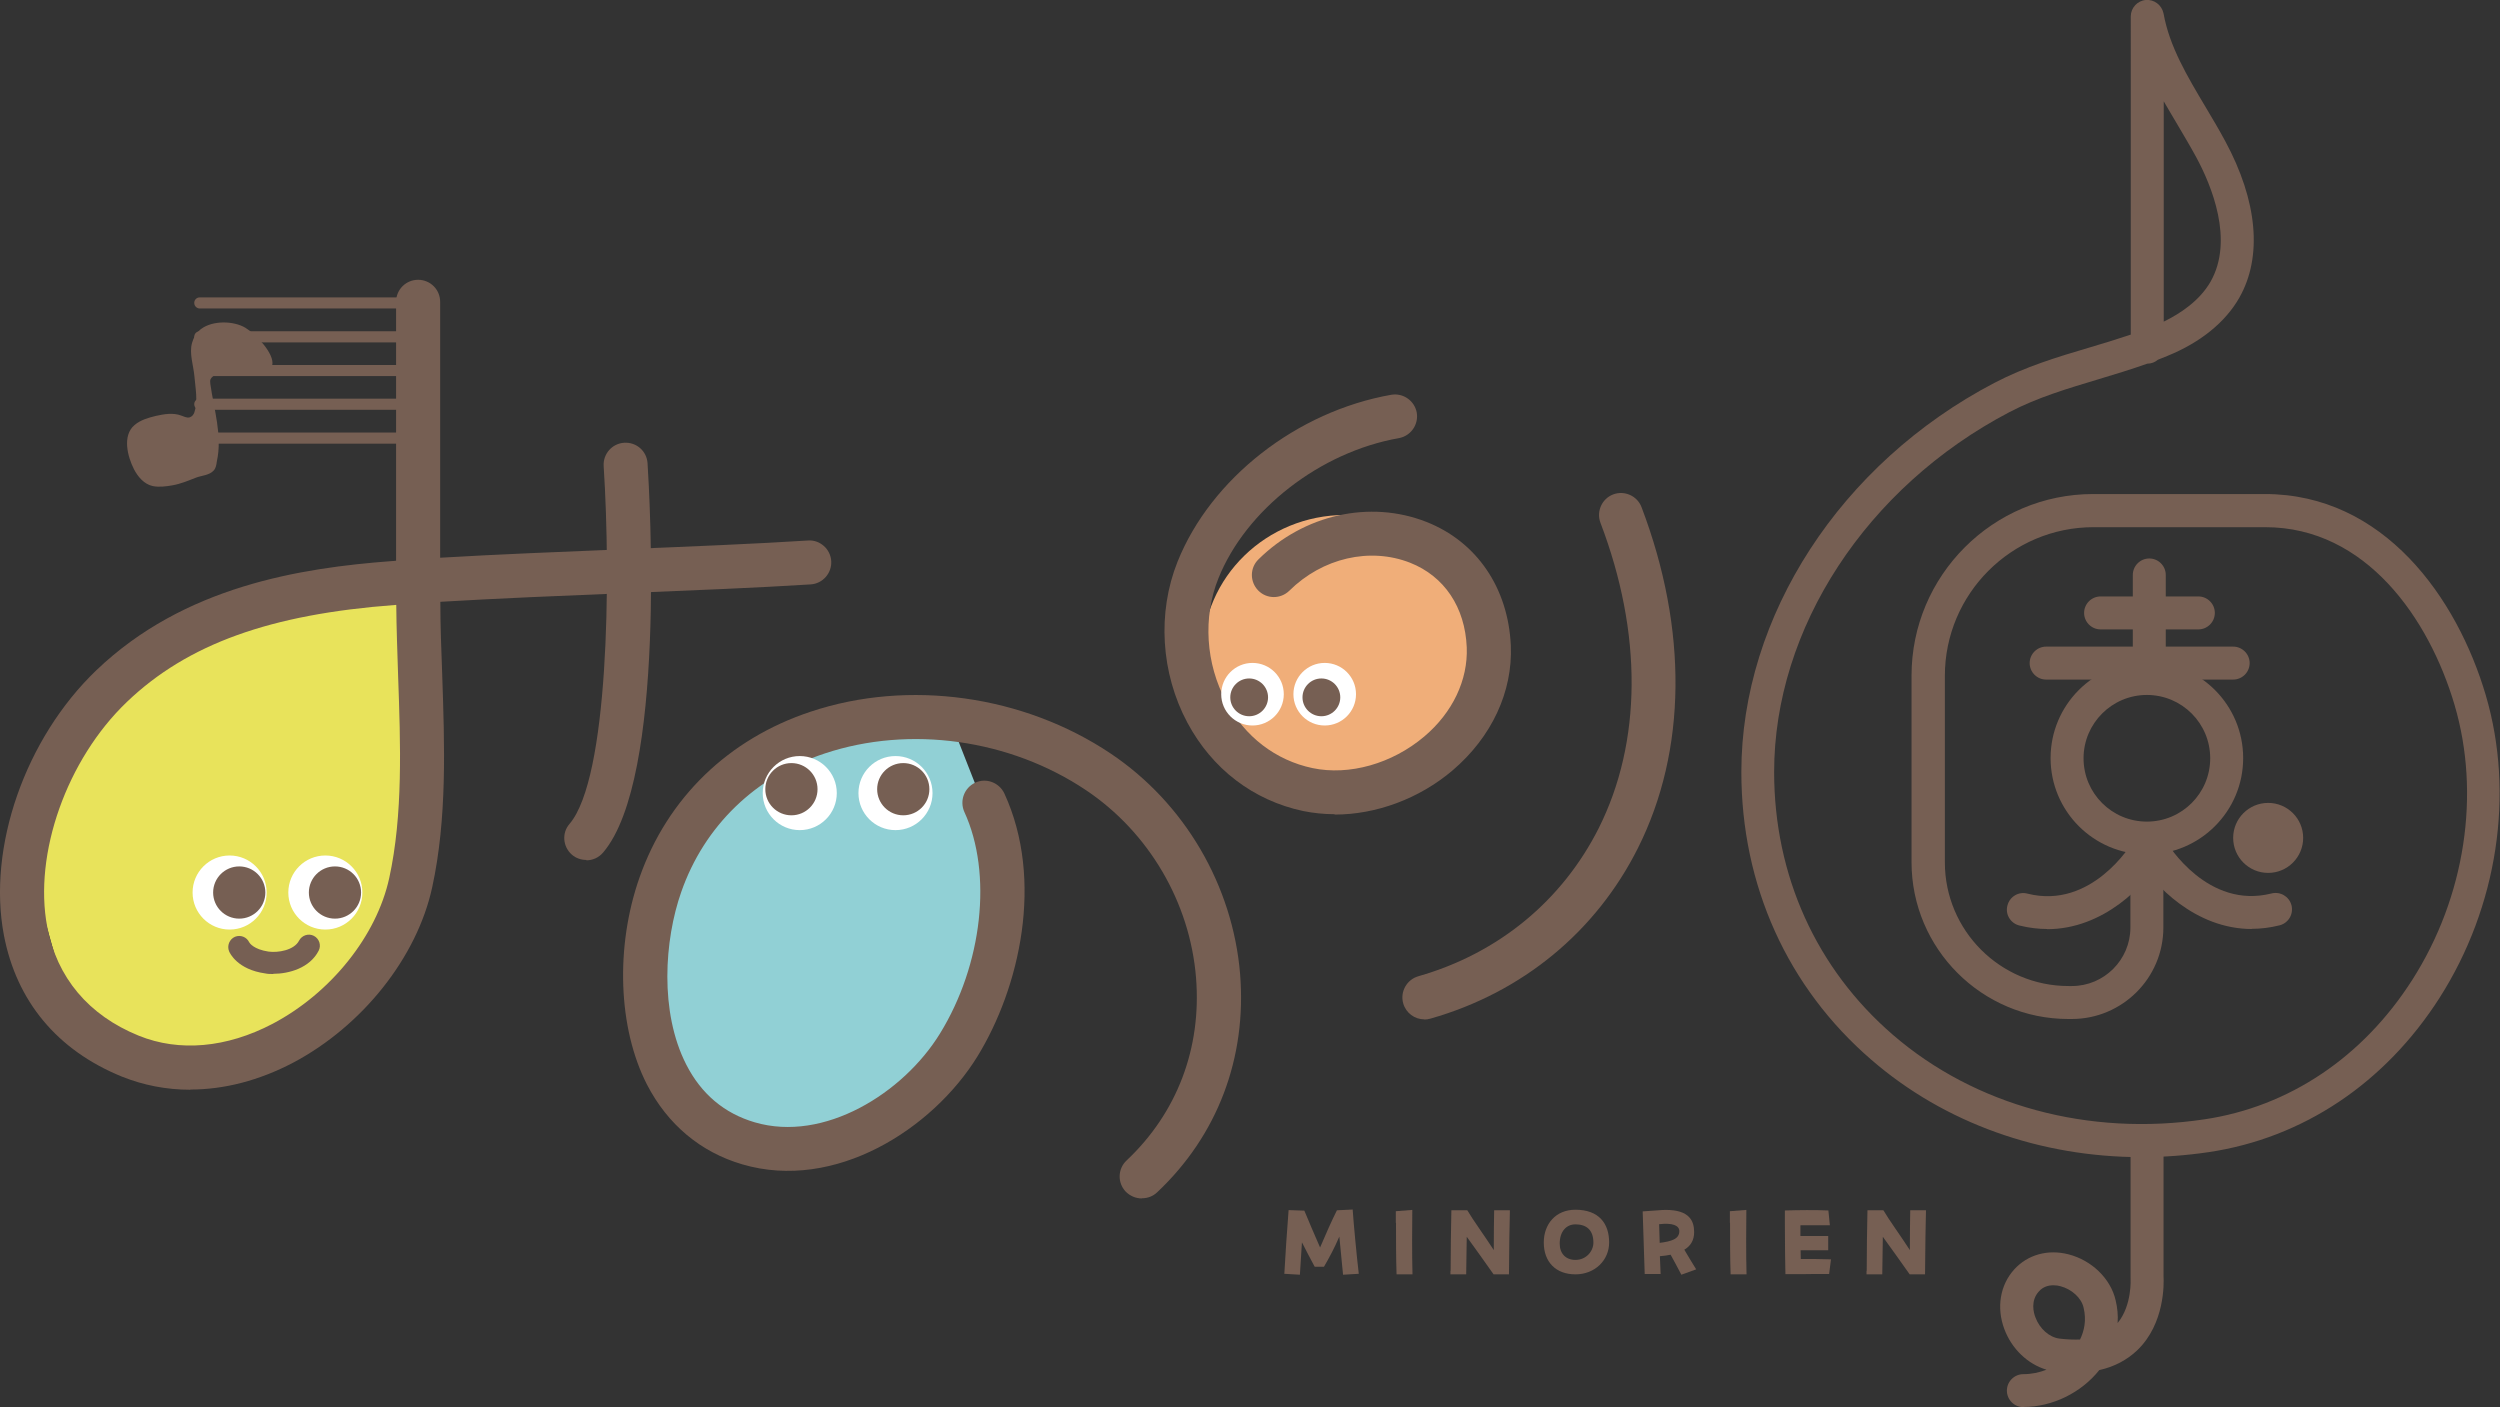 <?xml version="1.0" encoding="UTF-8"?>
<svg id="_レイヤー_2" data-name="レイヤー 2" xmlns="http://www.w3.org/2000/svg" viewBox="0 0 135.01 75.99">
  <rect x="0" y="0" width="135.01" height="75.99" fill="#333333" stroke="none"/>
  <defs>
    <style>
      .cls-1 {
        fill: #e8e35b;
      }

      .cls-2 {
        fill: #f0ae79;
      }

      .cls-3 {
        fill: #91d0d5;
      }

      .cls-4 {
        fill: #fff;
      }

      .cls-5 {
        fill: #765f53;
      }
    </style>
  </defs>
  <g id="_ヘッダー" data-name="ヘッダー">
    <g>
      <ellipse class="cls-2" cx="72.65" cy="35.32" rx="7.71" ry="7.51"/>
      <polygon class="cls-3" points="51.05 38.22 41.19 40.94 36.86 45.25 34.92 51.14 37.03 59.58 40.43 61.75 49.17 60.01 53.52 54.52 53.81 45.25 51.05 38.22"/>
      <path class="cls-1" d="M21.26,31.49l-7.37,1.22-7.87,4.35-4.84,8.19,1.76,6.27,2.15,5.86s3.99.23,5.69.42c1.7.19,7.53-3.28,7.53-3.28l3.84-6.84,1.29-16.64-2.2.44Z"/>
      <path class="cls-5" d="M115.94,46.14c-2.87,0-5.2-2.33-5.2-5.2s2.33-5.2,5.2-5.2,5.2,2.33,5.2,5.2-2.33,5.2-5.2,5.2ZM115.94,37.53c-1.88,0-3.42,1.53-3.42,3.42s1.53,3.42,3.42,3.42,3.42-1.53,3.42-3.42-1.53-3.42-3.42-3.42Z"/>
      <path class="cls-5" d="M118.72,33.99h-5.28c-.49,0-.89-.4-.89-.89s.4-.89.89-.89h5.28c.49,0,.89.4.89.89s-.4.89-.89.89Z"/>
      <path class="cls-5" d="M120.6,36.7h-10.1c-.49,0-.89-.4-.89-.89s.4-.89.89-.89h10.1c.49,0,.89.4.89.89s-.4.89-.89.89Z"/>
      <path class="cls-5" d="M116.07,36.7c-.49,0-.89-.4-.89-.89v-4.76c0-.49.4-.89.89-.89s.89.4.89.89v4.76c0,.49-.4.89-.89.89Z"/>
      <path class="cls-5" d="M115.65,62.49c-5.45,0-10.63-1.83-14.58-5.25-4.54-3.91-7.03-9.43-7.03-15.55,0-8.42,5.36-16.67,13.66-21.01,1.68-.88,3.44-1.41,5.13-1.91.74-.22,1.5-.45,2.24-.7,0-3.89,0-7.79,0-11.68V.89c0-.46.35-.85.81-.89.46-.04.87.28.96.73.32,1.78,1.27,3.37,2.27,5.05.36.6.72,1.21,1.06,1.84,1.75,3.24,2.02,6.25.76,8.46-.75,1.32-2.09,2.41-3.88,3.14-.17.07-.35.14-.52.21-.15.13-.35.21-.57.21-.88.31-1.76.58-2.63.84-1.69.51-3.29.98-4.82,1.78-7.71,4.04-12.7,11.67-12.7,19.43,0,5.59,2.28,10.63,6.42,14.2,4.44,3.83,10.57,5.49,16.81,4.56,4.58-.68,8.57-3.36,11.23-7.53,2.86-4.48,3.71-10.04,2.28-14.87-1.37-4.63-4.77-9.58-10.22-9.58h-9.27c-4.43,0-8.03,3.6-8.03,8.03v10.07c0,3.69,3,6.68,6.68,6.68h.18c1.74,0,3.16-1.42,3.16-3.16v-3.57c0-.49.4-.89.89-.89s.89.4.89.89v3.57c0,2.73-2.22,4.94-4.95,4.94h-.18c-4.67,0-8.47-3.8-8.47-8.47v-10.07c0-5.41,4.4-9.81,9.81-9.81h9.27c6.43,0,10.38,5.61,11.93,10.86,1.57,5.33.64,11.43-2.49,16.34-2.95,4.62-7.38,7.58-12.47,8.34-1.22.18-2.44.27-3.65.27ZM116.85,5.46v.93c0,3.66,0,7.32,0,10.98.9-.44,1.94-1.13,2.53-2.16,1.27-2.24.06-5.18-.78-6.73-.32-.59-.68-1.19-1.02-1.77-.24-.41-.49-.82-.73-1.24Z"/>
      <path class="cls-5" d="M109.29,75.99h-.02c-.49,0-.89-.4-.89-.89,0-.49.4-.89.89-.89,0,0,.01,0,.02,0,.42,0,.84-.09,1.23-.24-1.01-.3-1.88-1.12-2.28-2.2-.43-1.16-.23-2.37.54-3.22.72-.79,1.81-1.1,2.93-.81,1.25.32,2.27,1.31,2.54,2.47.1.41.14.83.11,1.24.79-.96.7-2.39.7-2.41,0-.02,0-.05,0-.07v-6.86c0-.49.4-.89.89-.89s.89.4.89.89v6.83c.02.35.08,2.54-1.42,3.98-.56.53-1.24.89-2.05,1.07,0,0,0,0,0,0-.98,1.23-2.54,1.99-4.08,1.99ZM110.89,69.41c-.25,0-.55.07-.78.33-.46.5-.29,1.15-.19,1.4.23.62.75,1.08,1.3,1.15.4.05.77.06,1.11.05.22-.45.36-1.04.19-1.73-.12-.52-.64-.99-1.25-1.15-.1-.03-.23-.05-.38-.05Z"/>
      <path class="cls-5" d="M110.56,50.17c-.48,0-.99-.06-1.51-.19-.48-.12-.77-.61-.64-1.08.12-.48.61-.77,1.08-.64,3.45.87,5.59-2.64,5.68-2.79.25-.42.8-.56,1.22-.31.42.25.56.79.31,1.22-.85,1.44-3.1,3.8-6.15,3.8Z"/>
      <circle class="cls-5" cx="122.49" cy="45.25" r="1.89"/>
      <path class="cls-5" d="M121.61,50.17c-3.04,0-5.3-2.36-6.15-3.8-.25-.42-.11-.97.31-1.22.42-.25.97-.11,1.22.31.1.16,2.24,3.66,5.68,2.79.48-.12.96.17,1.08.64.12.48-.17.96-.64,1.08-.52.13-1.02.19-1.51.19Z"/>
      <path class="cls-5" d="M10.27,58.85c-1.27,0-2.52-.24-3.69-.71-3.49-1.42-5.69-4.07-6.37-7.64-.9-4.74,1.15-10.62,4.99-14.3,4.74-4.54,11.02-5.53,15.97-5.9.07,0,.15-.01.22-.02v-13.98c0-.66.53-1.19,1.19-1.19s1.19.53,1.19,1.19v13.82c3.03-.18,6.54-.32,9.96-.46,3.65-.15,7.09-.29,9.9-.47.65-.05,1.22.46,1.26,1.11.04.65-.46,1.22-1.11,1.26-2.83.18-6.29.32-9.95.47-3.46.14-7.01.29-10.05.47,0,1.27.05,2.55.1,3.91.13,3.83.27,7.79-.54,11.51-.82,3.78-3.77,7.49-7.51,9.47-1.83.96-3.72,1.45-5.54,1.45ZM21.4,32.67s-.03,0-.05,0c-6.76.5-11.23,2.11-14.5,5.24-3.24,3.1-5.05,8.2-4.3,12.14.52,2.74,2.23,4.78,4.94,5.88,2.19.89,4.75.66,7.23-.64,3.15-1.66,5.62-4.75,6.3-7.87.75-3.43.61-7.24.48-10.92-.04-1.26-.09-2.57-.1-3.84Z"/>
      <path class="cls-5" d="M31.66,46.44c-.27,0-.55-.09-.77-.28-.5-.43-.56-1.18-.13-1.67,2.1-2.47,2.24-13.16,1.84-19.32-.04-.65.45-1.22,1.11-1.26.66-.04,1.22.45,1.26,1.11.11,1.73,1.02,17.01-2.4,21.02-.24.28-.57.42-.9.42Z"/>
      <path class="cls-5" d="M61.66,64.72c-.32,0-.63-.13-.87-.37-.45-.48-.43-1.23.05-1.68,2.73-2.57,4.06-6.08,3.75-9.88-.33-4.06-2.55-7.84-5.93-10.11-4.11-2.76-9.52-3.52-14.12-1.99-3.74,1.24-6.5,3.9-7.75,7.48-.91,2.59-1.18,6.48.27,9.32.81,1.59,2.06,2.64,3.7,3.12,3.74,1.1,8.02-1.57,10-4.79,2.3-3.73,2.85-8.65,1.32-11.97-.27-.6-.01-1.3.58-1.58.6-.28,1.3-.01,1.58.58,2.16,4.69.82,10.51-1.46,14.21-2.42,3.92-7.69,7.29-12.69,5.82-2.26-.66-4.04-2.16-5.15-4.31-1.56-3.04-1.72-7.44-.4-11.19,1.51-4.29,4.79-7.47,9.25-8.95,5.29-1.76,11.49-.89,16.2,2.27,3.98,2.67,6.58,7.11,6.98,11.89.37,4.54-1.22,8.73-4.48,11.8-.23.22-.52.32-.81.32Z"/>
      <path class="cls-5" d="M76.92,55.05c-.52,0-.99-.34-1.14-.86-.18-.63.19-1.29.82-1.47,4.31-1.23,7.76-4.07,9.74-8,2.33-4.65,2.37-10.51.09-16.49-.23-.61.08-1.3.69-1.53.61-.23,1.3.08,1.53.69,2.51,6.61,2.44,13.15-.19,18.4-2.27,4.53-6.25,7.81-11.21,9.22-.11.03-.22.05-.33.05Z"/>
      <path class="cls-5" d="M72.07,43.97c-.57,0-1.14-.06-1.69-.17-2.69-.57-4.92-2.27-6.26-4.78-1.43-2.68-1.63-5.92-.53-8.68,1.8-4.5,6.44-8.12,11.54-9.02.65-.11,1.26.32,1.38.96.11.65-.32,1.26-.96,1.38-4.26.75-8.26,3.86-9.75,7.57-.85,2.11-.69,4.61.42,6.67,1.01,1.89,2.67,3.16,4.66,3.58,1.99.42,4.3-.24,6.03-1.7,1.54-1.3,2.37-3.06,2.3-4.82-.09-2.17-1.21-3.84-3.06-4.57-2.17-.85-4.73-.26-6.52,1.51-.47.46-1.22.46-1.68-.01-.46-.47-.46-1.22.01-1.68,2.46-2.43,6.02-3.22,9.06-2.03,2.73,1.07,4.43,3.57,4.57,6.68.11,2.5-1.04,4.95-3.14,6.74-1.81,1.54-4.14,2.39-6.37,2.39Z"/>
      <g>
        <circle class="cls-4" cx="12.4" cy="48.2" r="2"/>
        <circle class="cls-5" cx="12.92" cy="48.2" r="1.41"/>
      </g>
      <g>
        <circle class="cls-4" cx="17.57" cy="48.2" r="2"/>
        <circle class="cls-5" cx="18.09" cy="48.2" r="1.41"/>
      </g>
      <g>
        <circle class="cls-4" cx="43.19" cy="42.83" r="2"/>
        <circle class="cls-5" cx="42.74" cy="42.62" r="1.41"/>
      </g>
      <g>
        <circle class="cls-4" cx="48.36" cy="42.83" r="2"/>
        <circle class="cls-5" cx="48.78" cy="42.62" r="1.41"/>
      </g>
      <g>
        <circle class="cls-4" cx="67.64" cy="37.49" r="1.69"/>
        <circle class="cls-5" cx="67.46" cy="37.66" r="1.02"/>
      </g>
      <g>
        <circle class="cls-4" cx="71.54" cy="37.49" r="1.69"/>
        <circle class="cls-5" cx="71.36" cy="37.66" r="1.02"/>
      </g>
      <path class="cls-5" d="M14.75,52.6c-.15,0-.29,0-.42-.03-1.51-.21-1.92-1.1-1.96-1.2-.12-.3.02-.65.32-.78.3-.12.63.01.77.3.02.04.24.38,1.04.5.51.07,1.38-.07,1.65-.59.15-.29.51-.41.8-.26.29.15.41.51.26.8-.48.94-1.61,1.25-2.45,1.25Z"/>
      <g>
        <path class="cls-5" d="M69.36,68.78c.03-.62.16-2.59.23-3.43l.85.03c.28.67.53,1.26.85,1.99.31-.73.62-1.43.91-2.01l.85-.04c.04.65.23,2.65.33,3.47l-.85.05c-.05-.48-.12-1.28-.2-2.06-.28.65-.54,1.13-.83,1.63h-.5c-.22-.41-.47-.88-.69-1.32-.04.56-.07,1.17-.11,1.75l-.85-.05Z"/>
        <path class="cls-5" d="M75.38,66.04v-.63l.89-.07c-.01.78-.02,2.42.01,3.48h-.86c-.03-.84-.03-1.94-.03-2.78Z"/>
        <path class="cls-5" d="M78.34,68.63c0-.77.02-2.51.04-3.27h.86c.31.53.96,1.42,1.43,2.15,0-.78.01-1.66.02-2.15h.85c-.02.73-.04,2.15-.05,3.46h-.83c-.49-.7-.96-1.35-1.45-2.03-.01.63-.02,1.34-.03,2.03h-.85v-.19Z"/>
        <path class="cls-5" d="M83.37,67.1c0-.99.64-1.77,1.71-1.77,1.28,0,1.82.76,1.82,1.77,0,.95-.76,1.72-1.82,1.72s-1.71-.67-1.71-1.72ZM86.05,67.11c0-.72-.41-.99-.97-.99-.49,0-.85.38-.85,1.04,0,.53.32.88.85.88.59,0,.97-.48.97-.93Z"/>
        <path class="cls-5" d="M88.71,65.42l.86-.06c.13-.01.24-.02.39-.02,1.28,0,1.53.6,1.53,1.2,0,.43-.18.74-.53.95.21.35.37.63.64,1.06l-.8.29c-.23-.43-.37-.71-.58-1.08-.18.04-.37.06-.58.08.02.45.03.73.04.96h-.86c-.02-.78-.09-2.89-.11-3.39ZM89.6,66.11c.01.39.02.72.03,1.01.62-.08,1.06-.2,1.06-.63,0-.31-.36-.46-1.08-.38Z"/>
        <path class="cls-5" d="M93.42,66.04v-.63l.89-.07c-.01.78-.02,2.42.01,3.48h-.86c-.03-.84-.03-1.94-.03-2.78Z"/>
        <path class="cls-5" d="M96.39,66.11c0-.21,0-.38,0-.49v-.25c.44-.01.81-.02,1.18-.02s.74,0,1.17.02l.08.8h-1.59c0,.21,0,.4,0,.58h1.5v.77h-1.49c0,.15.01.31.01.47.54,0,1.04,0,1.63.02l-.1.79c-.52,0-1.18,0-1.51.01h-.85c-.01-.21-.03-1.79-.03-2.69Z"/>
        <path class="cls-5" d="M100.81,68.63c0-.77.02-2.51.04-3.27h.86c.31.53.96,1.42,1.43,2.15,0-.78.01-1.66.02-2.15h.85c-.02.73-.04,2.15-.05,3.46h-.83c-.49-.7-.96-1.35-1.45-2.03-.01.63-.02,1.34-.03,2.03h-.85v-.19Z"/>
      </g>
      <path class="cls-5" d="M10.84,17.78c-.23.19-.39.45-.47.74-.16.57.08,1.22.13,1.81.05.61.2,1.33,0,1.93-.04.13-.13.24-.26.28-.16.04-.31-.05-.46-.1-.43-.16-.91-.08-1.36.02-.41.1-.83.22-1.15.49-.68.57-.38,1.71-.04,2.38.21.41.55.82,1.02.92.35.07.71.02,1.06-.04.45-.08.83-.24,1.26-.41.31-.12.74-.13.97-.39.12-.13.15-.32.17-.49.31-1.39-.16-2.81-.35-4.18-.01-.09-.02-.18.01-.26.21-.43,1.51-.61,1.96-.56.41.05,1.21.46,1.37-.18s-.94-1.74-1.45-2.04c-.64-.38-1.76-.4-2.38.06-.01,0-.02.02-.04.03Z"/>
      <path class="cls-5" d="M22.58,16.66h-11.79c-.16,0-.3-.13-.3-.3s.13-.3.3-.3h11.79c.16,0,.3.13.3.3s-.13.3-.3.3Z"/>
      <path class="cls-5" d="M22.58,18.49h-11.79c-.16,0-.3-.13-.3-.3s.13-.3.3-.3h11.79c.16,0,.3.13.3.3s-.13.3-.3.3Z"/>
      <path class="cls-5" d="M22.58,20.31h-11.79c-.16,0-.3-.13-.3-.3s.13-.3.3-.3h11.79c.16,0,.3.13.3.3s-.13.3-.3.3Z"/>
      <path class="cls-5" d="M22.58,22.13h-11.79c-.16,0-.3-.13-.3-.3s.13-.3.3-.3h11.79c.16,0,.3.13.3.3s-.13.3-.3.3Z"/>
      <path class="cls-5" d="M22.58,23.96h-11.79c-.16,0-.3-.13-.3-.3s.13-.3.3-.3h11.79c.16,0,.3.13.3.3s-.13.3-.3.3Z"/>
    </g>
  </g>
</svg>